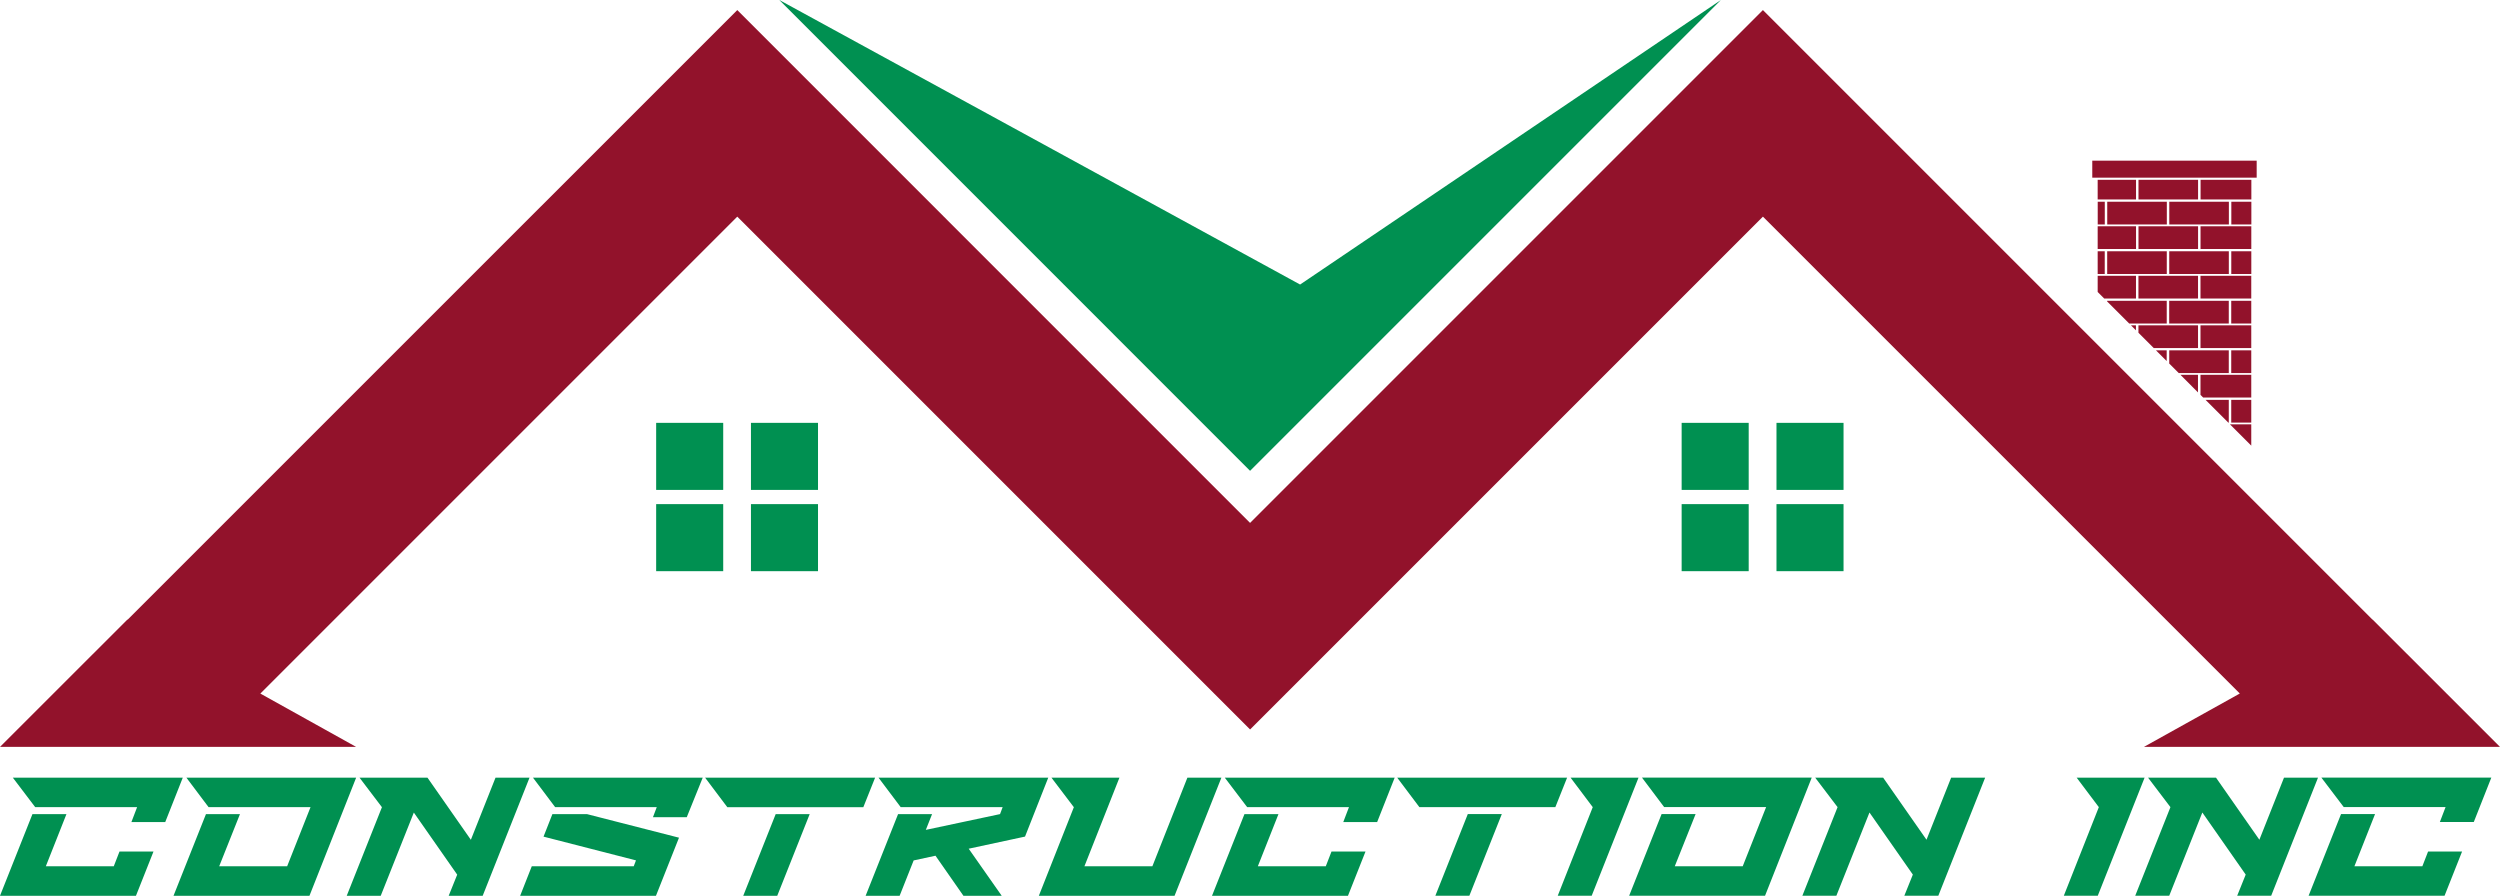 <svg xmlns="http://www.w3.org/2000/svg" id="Camada_1" data-name="Camada 1" viewBox="0 0 499.23 178.86"><defs><style>      .cls-1, .cls-2 {        fill: #009051;      }      .cls-3 {        fill: #92122b;      }      .cls-3, .cls-2 {        fill-rule: evenodd;      }    </style></defs><path class="cls-1" d="m494.01,164.15h-6.79l1.14-2.98h-20.33l-4.47-5.89h33.94l-3.5,8.86Zm-5.85,14.72h-27.15l6.48-16.31h6.79l-4.12,10.42h13.57l1.14-2.94h6.79l-3.5,8.83Zm-34.62,0h-6.79l1.7-4.22-8.66-12.4-6.61,16.62h-6.79l7.03-17.69-4.47-5.89h13.57l8.66,12.4,4.92-12.4h6.79l-9.35,23.58Zm-34.62,0h-6.79l6.99-17.69-4.43-5.89h13.57l-9.35,23.58Zm-31.85,0h-6.79l1.7-4.22-8.66-12.4-6.61,16.62h-6.79l7.03-17.69-4.47-5.89h13.57l8.66,12.4,4.92-12.4h6.79l-9.35,23.58Zm-34.59,0h-27.15l6.48-16.31h6.79l-4.16,10.42h13.57l4.67-11.81h-20.36l-4.43-5.89h33.9l-9.32,23.58Zm-34.62,0h-6.79l6.99-17.69-4.43-5.89h13.57l-9.35,23.58Zm-24.44,0h-6.79l6.48-16.31h6.79l-6.48,16.31Zm17.17-17.69h-27.15l-4.43-5.89h33.93l-2.35,5.89Zm-35.56,2.98h-6.79l1.14-2.98h-20.33l-4.47-5.89h33.93l-3.5,8.86Zm-5.85,14.72h-27.15l6.48-16.31h6.79l-4.12,10.42h13.57l1.14-2.94h6.79l-3.5,8.83Zm-34.62,0h-27.11l6.99-17.69-4.47-5.89h13.57l-6.99,17.69h13.57l6.99-17.69h6.79l-9.35,23.58Zm-34.55,0h-7.62l-5.58-8-4.36.94-2.8,7.06h-6.79l6.48-16.31h6.79l-1.25,3.15,14.82-3.15.52-1.39h-20.36l-4.43-5.89h33.9l-4.64,11.77-11.25,2.42,6.58,9.38Zm-44.8,0h-6.79l6.48-16.31h6.79l-6.48,16.31Zm17.18-17.69h-27.15l-4.43-5.89h33.94l-2.35,5.89Zm-41.41,17.69h-27.11l2.32-5.89h20.36l.45-1.18-18.46-4.74,1.77-4.5h6.89l18.39,4.71-4.6,11.6Zm6.16-15.69h-6.75l.76-2.01h-20.29l-4.43-5.89h33.9l-3.19,7.9Zm-40.75,15.69h-6.79l1.7-4.22-8.66-12.4-6.61,16.62h-6.79l7.03-17.69-4.47-5.89h13.57l8.66,12.4,4.92-12.4h6.79l-9.35,23.58Zm-34.59,0h-27.15l6.48-16.31h6.79l-4.15,10.42h13.57l4.67-11.81h-20.36l-4.43-5.89h33.9l-9.32,23.58Zm-28.77-14.72h-6.79l1.14-2.98H7.03l-4.47-5.89h33.94l-3.5,8.86Zm-5.85,14.72H0l6.48-16.31h6.79l-4.12,10.42h13.57l1.14-2.94h6.79l-3.5,8.83Z"></path><rect class="cls-1" x="354.75" y="100.67" width="13.39" height="13.39"></rect><rect class="cls-1" x="335.81" y="100.67" width="13.39" height="13.39"></rect><rect class="cls-1" x="354.75" y="84.44" width="13.39" height="13.39"></rect><rect class="cls-1" x="335.81" y="84.44" width="13.39" height="13.39"></rect><rect class="cls-1" x="149.96" y="100.67" width="13.39" height="13.39"></rect><rect class="cls-1" x="131.03" y="100.67" width="13.39" height="13.39"></rect><rect class="cls-1" x="149.96" y="84.44" width="13.39" height="13.39"></rect><rect class="cls-1" x="131.03" y="84.44" width="13.39" height="13.39"></rect><polygon class="cls-2" points="155.62 0 259.62 56.82 343.65 0 249.63 94.02 155.62 0"></polygon><polygon class="cls-3" points="25.49 123.74 147.23 2.01 249.63 104.42 352.04 2.01 473.76 123.73 473.79 123.72 499.23 149.15 428.12 149.15 447.27 138.49 352.04 43.26 249.63 145.67 147.23 43.26 51.99 138.5 71.12 149.15 0 149.15 25.44 123.72 25.49 123.74"></polygon><path class="cls-3" d="m417.81,32.09h32.83v3.39h-32.83v-3.39Zm27.5,52.65h4.25v4.25l-4.25-4.25Zm.25-4.89h4v4.54h-4v-4.54Zm-5.14,0h4.65v4.54h-.1l-4.54-4.54Zm-1-5h10.14v4.54h-9.6l-.54-.54v-4Zm-4,0h3.5v3.51l-3.5-3.51Zm10.14-4.89h4v4.54h-4v-4.54Zm-12.39,0h11.9v4.54h-9.99l-1.9-1.9v-2.64Zm-2.64,0h2.14v2.14l-2.14-2.14Zm8.89-5h10.14v4.54h-10.14v-4.54Zm-12.39,0h11.9v4.54h-8.85l-3.05-3.05v-1.5Zm-1.5,0h1v1l-1-1Zm20.03-4.89h4v4.54h-4v-4.54Zm-12.39,0h11.9v4.54h-11.9v-4.54Zm-12.39,0h11.9v4.54h-7.49l-4.41-4.41v-.14Zm18.64-5h10.14v4.54h-10.14v-4.54Zm-12.39,0h11.9v4.54h-11.9v-4.54Zm-8.15,0h7.66v4.54h-6.35l-1.3-1.3v-3.24Zm26.69-4.89h4v4.54h-4v-4.54Zm-12.39,0h11.9v4.54h-11.9v-4.54Zm-12.39,0h11.9v4.54h-11.9v-4.54Zm-1.9,0h1.41v4.54h-1.41v-4.54Zm20.54-5h10.14v4.54h-10.14v-4.54Zm-12.39,0h11.9v4.54h-11.9v-4.54Zm-8.15,0h7.66v4.54h-7.66v-4.54Zm26.69-4.89h4v4.54h-4v-4.54Zm-12.39,0h11.9v4.54h-11.9v-4.54Zm-12.39,0h11.9v4.54h-11.9v-4.54Zm-1.9,0h1.41v4.54h-1.41v-4.54Zm30.68-.46h-10.14v-3.92h10.14v3.92Zm-10.64-3.92v3.92h-11.9v-3.92h11.9Zm-12.39,0v3.92h-7.66v-3.92h7.66Z"></path></svg>